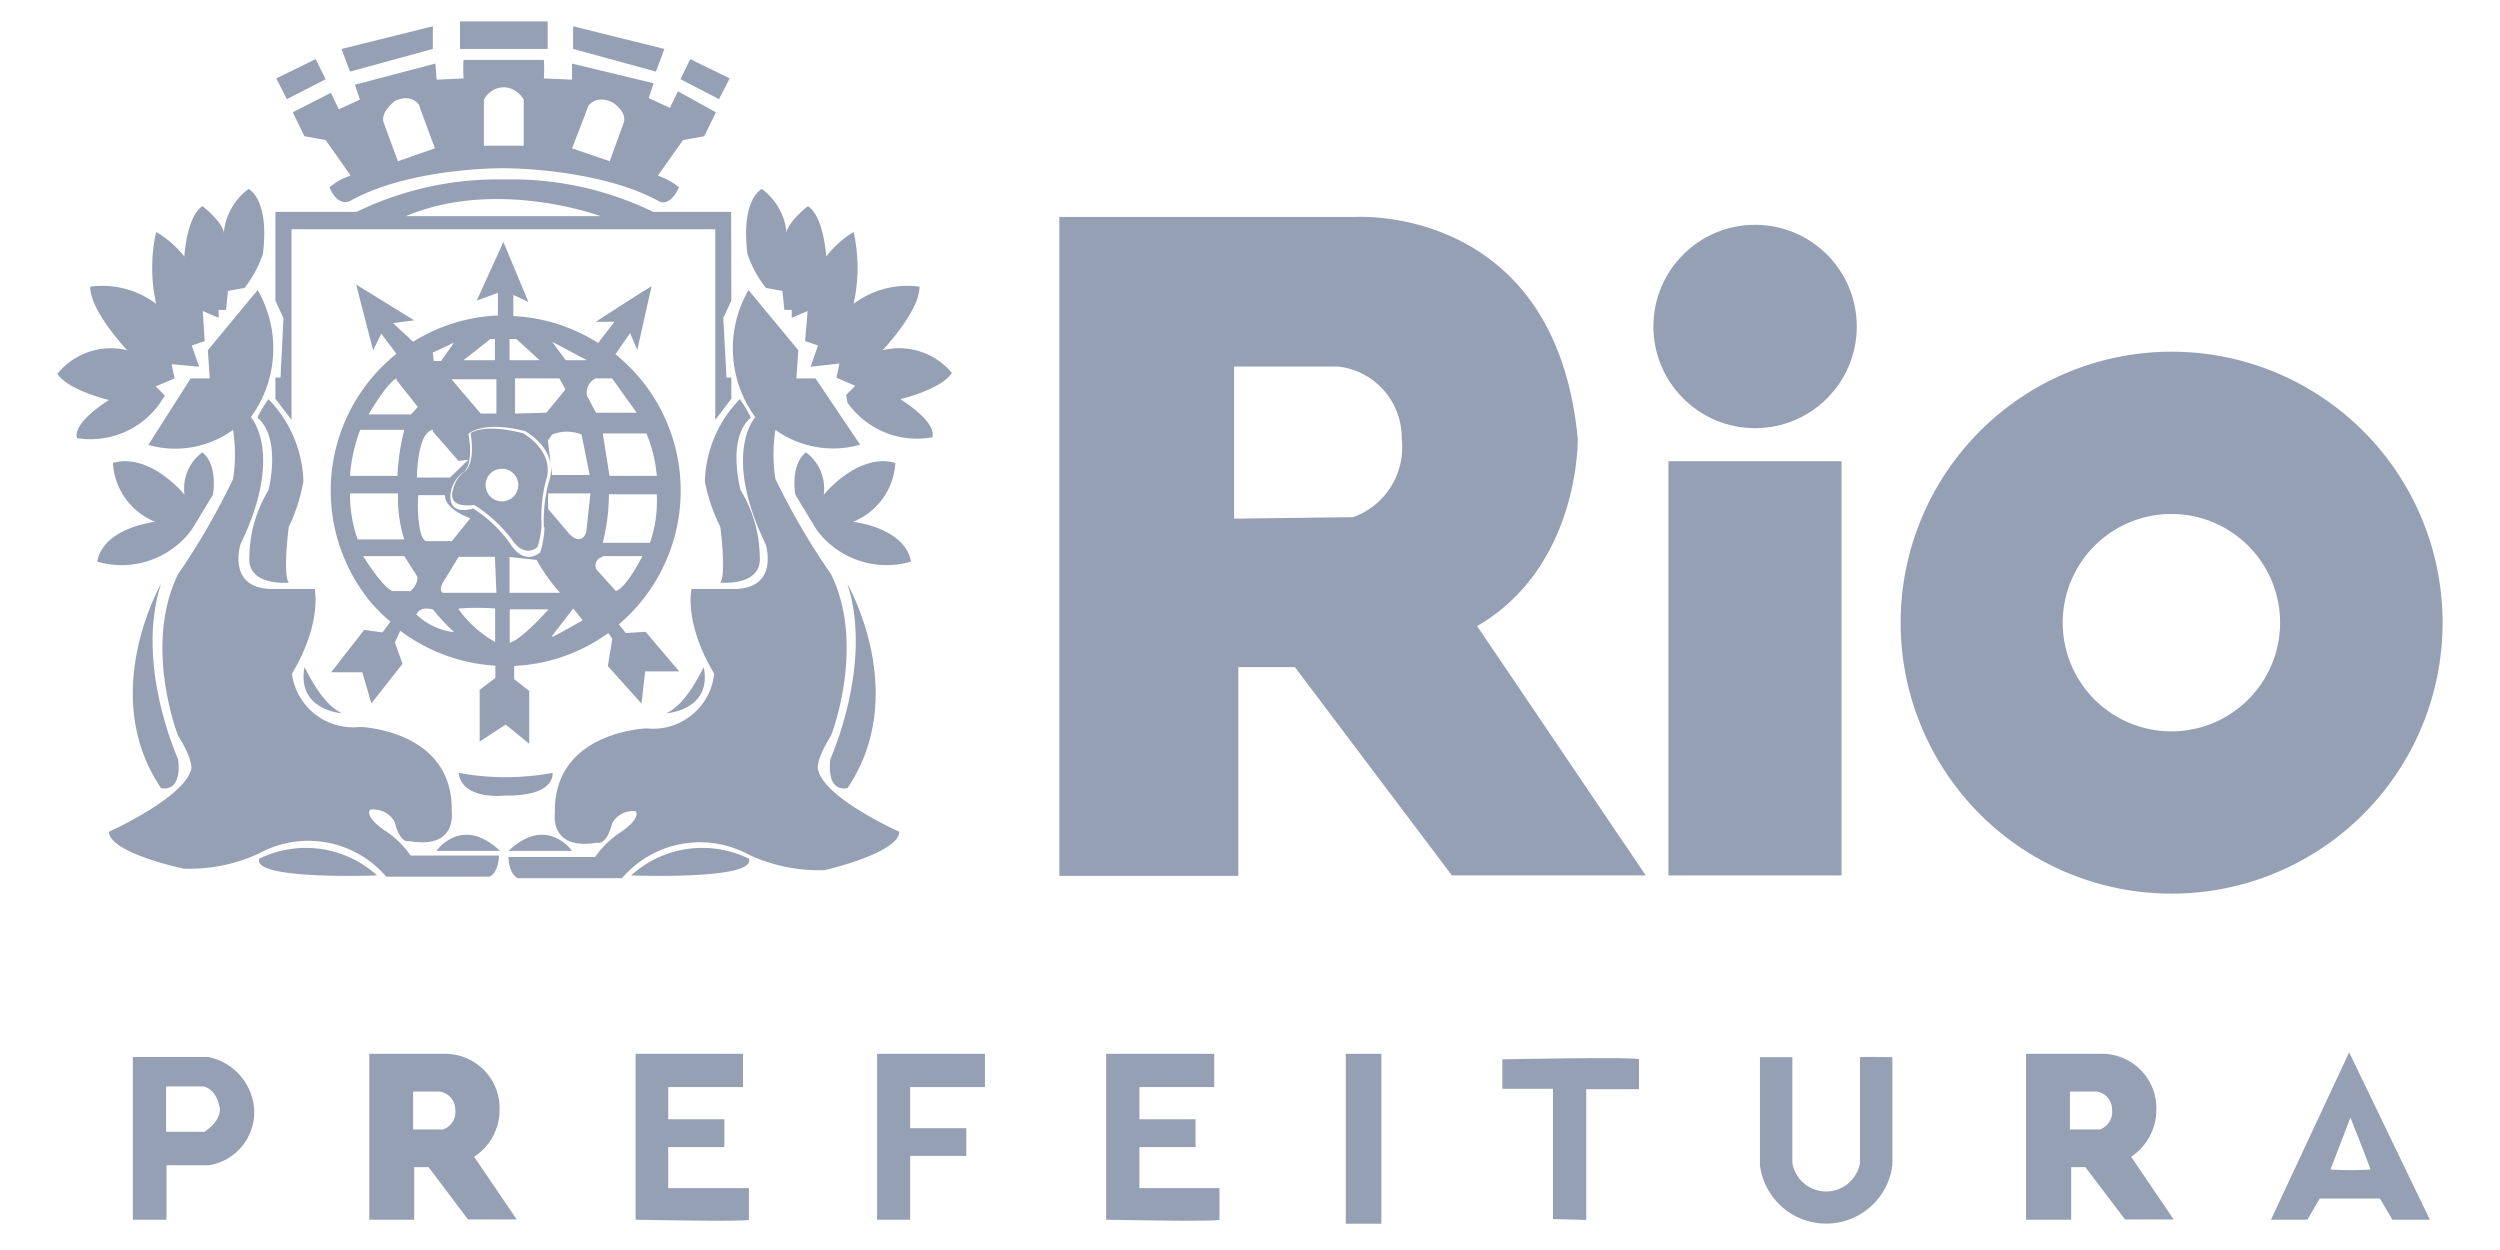 <svg id="Layer_1" data-name="Layer 1" xmlns="http://www.w3.org/2000/svg" viewBox="0 0 118 59"><defs><style>.cls-1{fill:#96a0b5;}</style></defs><path class="cls-1" d="M24.69,20.45c-1.92-.49-2.48,0-2.48,0,.24,1.38-.23,1.77-.23,1.77a1.43,1.43,0,0,0-.6.91c-.28.93,1,.7,1,.7a6.73,6.73,0,0,1,1.74,1.58c.65,1,1.25.41,1.25.41a3.8,3.8,0,0,0,.19-1.11,6.74,6.74,0,0,1,.2-2C26.24,21.3,24.69,20.45,24.69,20.45Zm-.91,3.21a.77.77,0,0,1-.18-1.53h.18a.77.77,0,0,1,0,1.53Z"/><path class="cls-1" d="M29.54,29.88l-.33-.41a8.28,8.28,0,0,0,.95-11.67,8.71,8.71,0,0,0-1.11-1.08l.69-1,.34.8s.65-2.93.68-3-2.64,1.67-2.64,1.67H29l-.77,1a8.14,8.14,0,0,0-4-1.27v-1l.71.33-1.18-2.83L22.5,14.19l1-.37v1.07a8.21,8.21,0,0,0-4,1.24l-.95-.88,1-.13-2.74-1.69.8,3.1.39-.78.71.95a8.28,8.28,0,0,0-1.28,11.64,7.34,7.34,0,0,0,1,1l-.38.51-.86-.12-1.56,2H17.1l.43,1.47L19,31.33l-.36-1,.25-.56a8.29,8.29,0,0,0,4.49,1.65V32l-.74.56V35l1.23-.8,1.11.91v-2.5l-.71-.55v-.63a8.18,8.18,0,0,0,4.44-1.55l.19.27-.21,1.29,1.59,1.77.17-1.52h1.61l-1.59-1.87Zm1.14-4.26H28.45a9.33,9.33,0,0,0,.29-2.29H31A6.14,6.14,0,0,1,30.68,25.62ZM31,22.46H28.77l-.32-2h2.06A6.59,6.59,0,0,1,31,22.46Zm-2.92-4.6h.81l1.16,1.62H28.13l-.43-.81a.77.77,0,0,1,.41-.81ZM27.7,17h-1l-.64-.87Zm-2,7.88a4.43,4.43,0,0,1-.2,1.19s-.72.69-1.42-.41A6.2,6.2,0,0,0,22.33,24s-1.2.42-1.06-.74a1.51,1.51,0,0,1,.64-1s.46-.31.2-1.78c0,0,.64-.65,2.68-.13,0,0,1.64.9,1.12,2.38a7.13,7.13,0,0,0-.24,2.16Zm.73,3.1H24.05V26.29l1.28.14a8.42,8.42,0,0,0,1.07,1.51Zm-3,0H20.91s-.3-.09.13-.7l.61-1h1.71Zm-3.3-2.44c-.44-.05-.44-2-.38-2.17H21c0,.7,1.2,1.09,1.2,1.09l-.87,1.08Zm1.18-7.64h2.12v1.62h-.74Zm3,1.62V17.86H26.4l.29.52-.9,1.1ZM25.47,17H24.05V16h.32Zm-2.32-1h.21v1H21.88Zm-2.72.64,1-.47-.61.87h-.35Zm0,3.73,1.22,1.39.46-.06-.87.84H19.68s0-2.13.75-2.25Zm-1.71-2.43,1,1.27-.32.35h-2s.86-1.5,1.32-1.7ZM17,20.29h2.08a10.63,10.63,0,0,0-.32,2.17H16.52A7.75,7.75,0,0,1,17,20.29Zm-.47,3h2.26a6.39,6.39,0,0,0,.29,2.17h-2.2a6.4,6.4,0,0,1-.36-2.13Zm2.81,4.61h-.81c-.46-.15-1.39-1.65-1.39-1.65h1.94l.61.95c.08.39-.36.74-.36.74Zm.32,1.1s.12-.41.78-.23a9.18,9.18,0,0,0,1,1.07A3.11,3.11,0,0,1,19.65,29Zm2-.28a12.2,12.2,0,0,1,1.71,0V30.3a5.29,5.29,0,0,1-1.72-1.54Zm2.4,1.58V28.76h1.83s-1.23,1.41-1.84,1.58Zm2-.29,1-1.29.44.56s-1.5.86-1.42.77Zm1.61-4.89c-.26.69-.8.08-.8.08l-1-1.18v-.73h2Zm-1.61-2.7-.2-1.62.2-.29a1.86,1.86,0,0,1,1.39,0l.38,1.91Zm2.37,3.83h1.89s-.73,1.47-1.25,1.65l-.9-1a.4.4,0,0,1,.12-.55.44.44,0,0,1,.16-.06Z"/><path class="cls-1" d="M5.14,39.26S8.56,37.72,9,36.39c0,0,.24-.32-.6-1.68,0,0-1.65-4.22,0-7.6a33.5,33.5,0,0,0,2.6-4.5,7.52,7.52,0,0,0,0-2.32A4.64,4.64,0,0,1,7,21L9,17.86h.9l-.09-1.33,2.35-2.84a5.5,5.5,0,0,1-.32,6s1.59,1.7-.49,6c0,0-.67,2.14,1.56,2.11h1.94s.38,1.57-1.07,4A2.91,2.91,0,0,0,17,34.31s4.42.14,4.32,4c0,0,.28,1.79-2,1.39,0,0-.43.17-.69-.9a1.13,1.13,0,0,0-1.16-.58s-.32.29.72,1a4.38,4.38,0,0,1,1.19,1.16h4.17s0,.78-.44,1H18.23a4.84,4.84,0,0,0-6-1.1A7.79,7.79,0,0,1,8.67,41S5.17,40.27,5.14,39.26Z"/><path class="cls-1" d="M12.24,40.53a5,5,0,0,1,5.56.79S11.86,41.55,12.24,40.53Z"/><path class="cls-1" d="M20.6,40.16s1.19-1.71,3,0Z"/><path class="cls-1" d="M14.37,31.5c0-.11.73,1.71,1.78,2.17C16.15,33.67,14,33.54,14.37,31.5Z"/><path class="cls-1" d="M7.6,27.56s-3,5.21,0,9.64c0,0,1,.28.81-1.36C8.41,35.84,6.36,31.38,7.6,27.56Z"/><path class="cls-1" d="M12.15,19.71a5.88,5.88,0,0,1,.52-.87,5.78,5.78,0,0,1,1.65,3.88,8.18,8.18,0,0,1-.69,2.15s-.29,2.23,0,2.63c0,0-2,.2-1.86-1.26a6.2,6.2,0,0,1,.9-3.1S13.31,20.7,12.15,19.71Z"/><path class="cls-1" d="M9.05,25l1-1.65s.26-1.39-.5-2a2.12,2.12,0,0,0-.84,2s-1.62-2-3.38-1.5a3.18,3.18,0,0,0,2,2.78s-2.45.26-2.74,1.88A4.11,4.11,0,0,0,9.05,25Z"/><path class="cls-1" d="M7.57,19a4,4,0,0,1-3.93,1.68s-.35-.6,1.5-1.8c0,0-1.94-.46-2.43-1.24A3.25,3.25,0,0,1,6,16.53s-1.76-1.86-1.74-3a4.23,4.23,0,0,1,3.11.81,7.76,7.76,0,0,1,0-3.39A4.62,4.62,0,0,1,8.7,12.11s.11-1.91.86-2.38c0,0,1,.79,1,1.28a2.92,2.92,0,0,1,1.17-2.09s1,.44.68,3.07a5.41,5.41,0,0,1-.87,1.6l-.78.14-.09.9h-.35V15l-.75-.32.09,1.42-.61.21.35,1L8.1,17.19l.14.67-.89.38.43.43Z"/><path class="cls-1" d="M42.45,39.26S39,37.72,38.63,36.39c0,0-.24-.32.6-1.68,0,0,1.65-4.22,0-7.6a33.69,33.69,0,0,1-2.63-4.5,7.52,7.52,0,0,1,0-2.32,4.67,4.67,0,0,0,4,.7l-2.11-3.13h-.9l.09-1.33-2.35-2.84a5.5,5.5,0,0,0,.32,6s-1.59,1.7.49,6c0,0,.68,2.14-1.56,2.11H32.64s-.38,1.57,1.07,4a2.9,2.9,0,0,1-3.19,2.58h0s-4.42.14-4.33,4c0,0-.28,1.79,2,1.39,0,0,.43.17.7-.9A1.11,1.11,0,0,1,30,38.29s.32.29-.72,1a4.38,4.38,0,0,0-1.19,1.16H24s0,.78.44,1h4.92a4.84,4.84,0,0,1,6-1.1,7.85,7.85,0,0,0,3.57.72S42.42,40.27,42.45,39.26Z"/><path class="cls-1" d="M35.35,40.53a5,5,0,0,0-5.56.79S35.73,41.55,35.35,40.53Z"/><path class="cls-1" d="M27,40.16s-1.19-1.71-3,0Z"/><path class="cls-1" d="M33.22,31.5c0-.11-.73,1.71-1.78,2.17C31.44,33.67,33.62,33.54,33.22,31.5Z"/><path class="cls-1" d="M40,27.56s3,5.21,0,9.64c0,0-1,.28-.81-1.36C39.18,35.84,41.23,31.38,40,27.56Z"/><path class="cls-1" d="M35.44,19.71a5.88,5.88,0,0,0-.52-.87,5.78,5.78,0,0,0-1.65,3.88A8.15,8.15,0,0,0,34,24.87s.29,2.23,0,2.63c0,0,2,.2,1.86-1.26a6.2,6.2,0,0,0-.9-3.1S34.28,20.7,35.44,19.71Z"/><path class="cls-1" d="M38.54,25l-1-1.65s-.26-1.39.5-2a2.12,2.12,0,0,1,.84,2s1.62-2,3.38-1.5a3.18,3.18,0,0,1-2,2.78s2.45.26,2.74,1.88A4.11,4.11,0,0,1,38.54,25Z"/><path class="cls-1" d="M40,19a4,4,0,0,0,4,1.64s.35-.6-1.5-1.8c0,0,1.94-.46,2.43-1.24a3.25,3.25,0,0,0-3.27-1.07s1.76-1.86,1.74-3a4.23,4.23,0,0,0-3.11.81,7.76,7.76,0,0,0,0-3.39A4.58,4.58,0,0,0,39,12.11s-.12-1.91-.87-2.38c0,0-1,.79-1,1.28a2.92,2.92,0,0,0-1.17-2.09s-1,.44-.68,3.07a5.41,5.41,0,0,0,.87,1.6l.78.14.09.9h.35V15l.75-.32L38,16.1l.61.21-.35,1,1.36-.15-.14.67.89.38-.43.43Z"/><polygon class="cls-1" points="13.54 4.68 13.04 3.7 14.9 2.79 15.37 3.74 13.54 4.68"/><polygon class="cls-1" points="16.52 3.38 16.12 2.31 20.43 1.24 20.43 2.31 16.52 3.38"/><polygon class="cls-1" points="33.94 4.68 34.44 3.7 32.58 2.79 32.12 3.74 33.94 4.68"/><polygon class="cls-1" points="30.96 3.38 31.36 2.31 27.05 1.24 27.05 2.31 30.96 3.38"/><rect class="cls-1" x="21.71" y="1.01" width="4.14" height="1.3"/><path class="cls-1" d="M32,4.31l-.38.78-1-.46.23-.7L27,3v.76L25.67,3.7a6.31,6.31,0,0,0,0-.87H21.88a6.31,6.31,0,0,0,0,.87l-1.27.06L20.55,3l-3.8,1,.24.7-1,.46-.37-.78-1.8.92.55,1.13,1,.18,1.18,1.68a2.92,2.92,0,0,0-1,.55c.43,1,1,.63,1,.63,2.84-1.57,7.16-1.53,7.25-1.53h0c.09,0,4.41,0,7.25,1.53,0,0,.52.41,1-.63a3.26,3.26,0,0,0-1-.55l1.19-1.68,1-.18.55-1.13ZM18.78,7.61,18.1,5.76c-.13-.51.55-1,.55-1,.77-.36,1.15.18,1.15.24s.73,2,.73,2Zm5.94-.73H22.84V4.71a1,1,0,0,1,.3-.36,1,1,0,0,1,1.27,0,1,1,0,0,1,.31.36Zm4.73-1.12-.67,1.85L27,7s.74-1.89.74-1.94.37-.6,1.14-.24C28.9,4.81,29.58,5.25,29.45,5.76Z"/><path class="cls-1" d="M34.51,10H30.83a15.28,15.28,0,0,0-7-1.53h0a15.28,15.28,0,0,0-7,1.53H13v4.2l.38.81-.14,2.81H13v1l.76,1v-9h20v9l.76-1v-1h-.23L34.14,15l.38-.81Zm-15.35.2c4.31-1.81,9.18,0,9.18,0Z"/><path class="cls-1" d="M21.65,36.48a12.22,12.22,0,0,0,4.43,0s.18,1.1-2.22,1.07C23.86,37.55,21.81,37.8,21.65,36.48Z"/><path class="cls-1" d="M69.72,29.55c4.86-2.81,4.75-8.84,4.75-8.84C73.42,9.64,64,10.24,64,10.24H50v31.1h8.45V31.49h2.67l7.41,9.83h9.15Zm-5.85-5.14-5.62.07V17.3h4.91a3.38,3.38,0,0,1,3,3.41A3.5,3.5,0,0,1,63.87,24.41Z"/><path class="cls-1" d="M100.59,54.6a2.67,2.67,0,0,0,1.19-2.22,2.57,2.57,0,0,0-2.48-2.64H95.63v7.83h2.13V55.09h.67l1.87,2.47h2.3Zm-1.47-1.29H97.7V51.52h1.24a.85.85,0,0,1,.75.86A.88.88,0,0,1,99.12,53.31Z"/><path class="cls-1" d="M22.38,54.6a2.64,2.64,0,0,0,1.2-2.22,2.57,2.57,0,0,0-2.5-2.64H17.43v7.83h2.12V55.09h.68l1.86,2.47h2.3Zm-1.47-1.29H19.5V51.52h1.23a.86.86,0,0,1,.76.86A.87.87,0,0,1,20.91,53.31Z"/><rect class="cls-1" x="78.75" y="21.77" width="8.17" height="19.55"/><rect class="cls-1" x="63.52" y="49.74" width="1.68" height="8.02"/><circle class="cls-1" cx="82.84" cy="15.41" r="4.8"/><path class="cls-1" d="M102.5,16.6a12.79,12.79,0,1,0,12.79,12.79h0A12.79,12.79,0,0,0,102.5,16.6Zm0,17.92a5.13,5.13,0,1,1,5.12-5.14h0A5.13,5.13,0,0,1,102.5,34.52Z"/><path class="cls-1" d="M12,52.42a2.71,2.71,0,0,0-2.17-2.53H6.27v7.68H7.86V55s2,0,2,0A2.54,2.54,0,0,0,12,52.42Zm-2.35,1H7.84V51.28H9.6c.7.17.78,1.08.78,1.08,0,.64-.78,1.09-.78,1.09Z"/><path class="cls-1" d="M30,49.74v7.83s5.35.11,5.35,0V56.08H31.54V54.14h2.65V52.83H31.54V51.31h3.53V49.74Z"/><path class="cls-1" d="M52.21,49.74v7.83s5.35.11,5.35,0V56.08H53.78V54.14h2.65V52.83H53.78V51.31h3.53V49.74Z"/><polygon class="cls-1" points="41.4 57.57 41.4 49.74 46.49 49.74 46.49 51.31 42.96 51.31 42.96 53.25 45.61 53.25 45.61 54.56 42.96 54.56 42.96 57.57 41.4 57.57"/><path class="cls-1" d="M73.3,57.54V51.39H70.91V50s6.45-.13,6.45,0v1.41H74.87v6.17Z"/><path class="cls-1" d="M87.79,49.9v5a1.62,1.62,0,0,1-3.19,0v-5H83.07V55a3.15,3.15,0,0,0,6.25,0V49.9S87.82,49.87,87.79,49.9Z"/><path class="cls-1" d="M110.88,49.67l-3.69,7.9h1.72l.58-1h2.84l.59,1h1.77ZM110,55.2l.94-2.45s.94,2.36.94,2.45A14.74,14.74,0,0,1,110,55.2Z"/></svg>